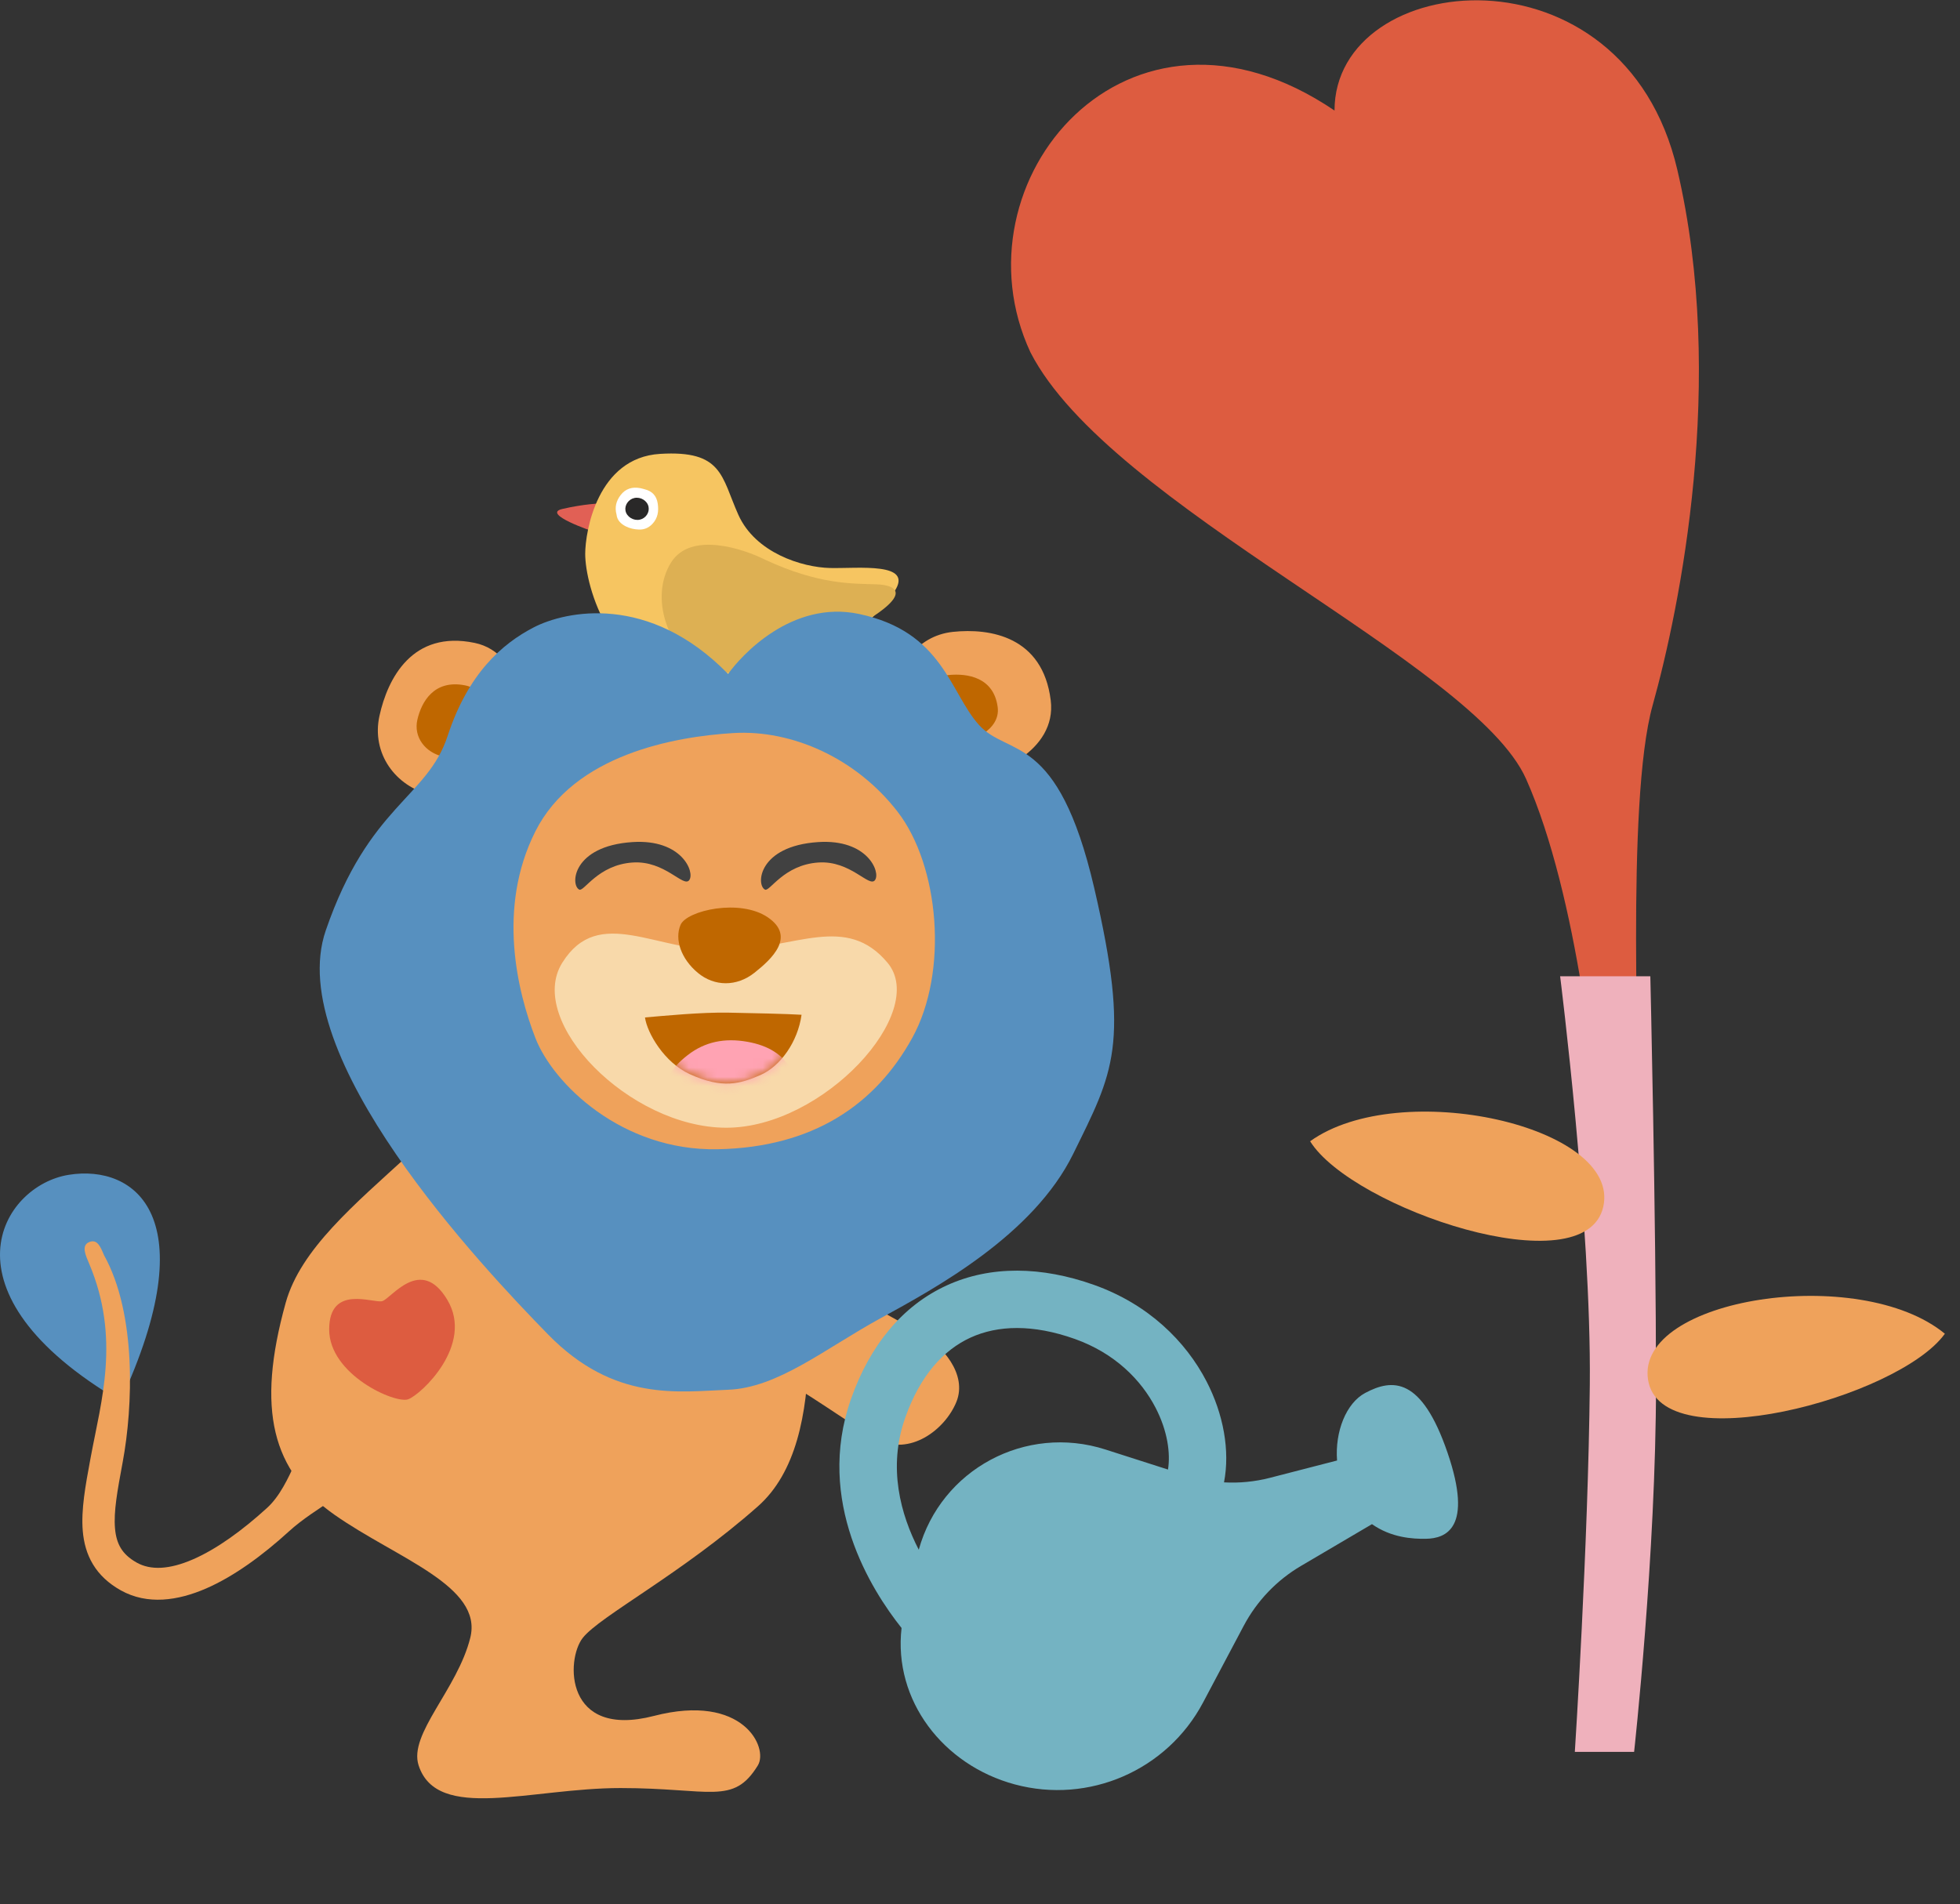 <svg width="212" height="206" viewBox="0 0 212 206" fill="none" xmlns="http://www.w3.org/2000/svg">
<rect x="0" y="0" width="212" height="206" fill="#333333" stroke="none"/>
<path d="M144.346 11.958C121.925 -3.235 102.892 19.677 111.449 38.1C120.006 54.832 159.432 71.624 165.066 84.268C170.7 96.912 172.865 118.763 172.865 123.44C172.865 125.095 174.967 123.553 175.603 123.654C176.049 123.724 176.471 124.971 177.17 123.44C177.455 117.454 175.807 86.872 178.754 76.306C181.701 65.74 186.751 41.142 181.424 18.364C175.59 -6.586 144.346 -3.371 144.346 11.958Z" fill="#DD5C40"/>
<path fill-rule="evenodd" clip-rule="evenodd" d="M176.751 189.521C176.751 189.521 179.119 168.088 179.119 149.791C179.119 131.495 178.505 105.618 178.505 105.618H168.749C168.749 105.618 172.129 132.41 171.959 149.791C171.789 167.173 170.339 189.521 170.339 189.521H176.751Z" fill="#EFB1BC"/>
<path d="M178.257 149.257C176.892 140.435 201.141 136.682 210.364 144.287C205.345 151.255 179.623 158.079 178.257 149.257Z" fill="#EFA25B"/>
<path d="M173.416 130.543C175.361 121.831 151.413 116.485 141.707 123.465C146.256 130.749 171.472 139.256 173.416 130.543Z" fill="#EFA25B"/>
<path d="M99.518 144.193L73.29 129.634C65.93 125.548 64.664 144.193 71.843 144.193C79.022 144.193 91.229 153.793 94.818 155.692C98.408 157.591 102.229 154.656 103.445 151.664C104.661 148.672 101.931 145.555 99.518 144.193Z" fill="#EFA25B"/>
<path d="M13.031 151.579C22.257 131.715 14.681 125.932 7.431 127.095C0.181 128.257 -6.979 139.8 13.031 151.579Z" fill="#5790BF"/>
<path fill-rule="evenodd" clip-rule="evenodd" d="M9.645 134.372C8.754 134.739 9.273 135.831 9.645 136.709C13.046 144.738 10.926 151.635 9.837 157.515C9.81 157.662 9.783 157.81 9.755 157.957C9.252 160.663 8.756 163.334 8.953 165.631C9.062 166.889 9.38 168.119 10.063 169.246C10.751 170.381 11.75 171.312 13.071 172.05C15.952 173.658 19.255 173.165 22.285 171.849C25.336 170.524 28.444 168.232 31.27 165.653C34.111 163.06 38.642 161.028 40.75 158.281C42.837 155.56 42.589 152.016 43.365 150.104C43.723 149.221 43.287 148.218 42.39 147.864C41.494 147.51 40.476 147.94 40.117 148.824C39.513 150.312 36.648 150.221 34.629 152.854C32.63 155.46 31.566 160.685 28.893 163.123C26.206 165.576 23.425 167.586 20.874 168.695C18.301 169.812 16.287 169.884 14.796 169.05C13.931 168.567 13.403 168.035 13.065 167.478C12.722 166.911 12.514 166.22 12.439 165.339C12.282 163.514 12.7 161.255 13.251 158.281L13.278 158.133C14.376 152.206 14.796 142.167 11.252 135.79C10.88 134.911 10.537 134.005 9.645 134.372Z" fill="#EFA25B"/>
<path d="M30.902 140.936C34.126 129.335 54.341 121.5 57.37 105.994C67.174 109.195 86.784 117.819 86.784 126.703C86.784 137.807 90.239 155.653 81.974 162.962C73.708 170.27 64.907 174.827 63.043 177.178C61.179 179.529 61.063 188.133 70.732 185.632C80.4 183.131 83.138 189.083 81.973 190.984C79.306 195.336 76.847 193.435 67.121 193.435C57.394 193.435 47.283 197.146 45.279 190.984C44.172 187.583 49.469 182.781 50.867 177.178C52.265 171.576 42.951 168.612 36.199 163.884C29.447 159.156 27.679 152.537 30.902 140.936Z" fill="#EFA25B"/>
<path d="M41.34 140.762C40.373 141.021 35.625 138.898 35.605 143.803C35.586 148.708 42.749 151.895 44.155 151.375C45.561 150.856 51.283 145.504 48.395 140.638C45.506 135.771 42.308 140.503 41.34 140.762Z" fill="#DD5C40"/>
<path d="M113.651 75.765C114.337 81.281 107.472 84.114 104.631 83.984C102.204 82.772 97.274 79.555 96.971 76.383C96.592 72.419 99.044 68.778 103.082 68.356C107.12 67.933 112.795 68.87 113.651 75.765Z" fill="#EFA25B"/>
<path d="M107.911 76.486C108.256 79.06 104.825 80.38 103.404 80.319C102.19 79.752 99.724 78.249 99.572 76.769C99.381 74.919 100.606 73.221 102.625 73.025C104.643 72.829 107.481 73.268 107.911 76.486Z" fill="#BF6700"/>
<path d="M51.337 69.549C56.713 70.668 57.176 78.269 56.15 80.993C54.243 82.964 49.665 86.723 46.603 85.991C42.776 85.077 40.153 81.51 41.044 77.442C41.934 73.374 44.618 68.151 51.337 69.549Z" fill="#EFA25B"/>
<path d="M60.807 55.065C58.522 55.605 64.138 57.49 64.138 57.49L65.055 54.446C65.055 54.446 63.092 54.524 60.807 55.065Z" fill="#E16055"/>
<path d="M71.387 49.102C64.608 49.519 63.302 57.504 63.298 59.912C63.298 63.416 66.071 73.612 75.856 74.785C85.642 75.958 94.63 67.165 96.752 63.968C98.874 60.771 92.822 61.519 89.78 61.448C86.738 61.376 81.699 59.804 79.855 55.676C78.011 51.548 78.166 48.685 71.387 49.102Z" fill="#F6C561"/>
<path d="M72.573 60.871C74.725 57.387 80.554 59.446 82.723 60.534C88.57 63.268 92.243 63.128 94.785 63.213C97.327 63.297 99.152 64.543 90.35 68.992C78.043 75.21 76.083 72.232 74.1 70.642C72.118 69.052 70.42 64.355 72.573 60.871Z" fill="#DDB053"/>
<path d="M66.69 55.684C66.466 54.86 66.656 54.188 67.119 53.574C67.666 52.849 68.4 52.65 69.26 52.81C69.415 52.839 69.567 52.891 69.721 52.929C70.544 53.127 71.021 53.64 71.144 54.485C71.264 55.308 71.16 56.053 70.552 56.69C70.145 57.117 69.661 57.308 69.104 57.287C68.606 57.269 68.111 57.165 67.657 56.929C67.122 56.65 66.749 56.249 66.69 55.684Z" fill="white"/>
<path d="M70.146 54.813C70.278 55.438 69.856 56.073 69.21 56.216C68.524 56.369 67.787 55.914 67.658 55.26C67.537 54.647 67.983 54.006 68.624 53.872C69.3 53.732 70.009 54.17 70.146 54.813Z" fill="#292828"/>
<path d="M50.295 74.142C52.983 74.666 53.214 78.229 52.701 79.506C51.748 80.43 49.459 82.192 47.928 81.849C46.014 81.42 44.702 79.749 45.148 77.841C45.593 75.934 46.935 73.486 50.295 74.142Z" fill="#BF6700"/>
<path d="M92.912 66.419C85.644 64.891 80.155 70.929 78.755 72.912C70.2 64.145 61.178 66.089 57.738 67.867C54.299 69.645 50.632 72.86 48.42 79.606C46.208 86.352 39.907 87.086 35.236 100.658C30.565 114.229 52.154 137.074 59.291 144.375C66.428 151.676 73.372 150.553 78.755 150.347C84.139 150.141 89.201 145.92 95.217 142.624C101.233 139.329 111.775 133.607 116.087 124.818C120.4 116.03 122.303 113.051 118.355 96.067C114.407 79.082 109.033 81.929 105.881 78.417C102.729 74.905 101.996 68.328 92.912 66.419Z" fill="#5790BF"/>
<path d="M97.102 87.836C92.624 82.023 85.664 78.922 79.316 79.304C72.967 79.687 62.092 81.624 57.905 89.944C53.718 98.264 55.986 107.324 57.905 112.282C59.824 117.239 67.268 124.533 77.631 124.329C87.995 124.124 94.718 119.462 98.672 112.282C102.627 105.102 101.58 93.648 97.102 87.836Z" fill="#EFA25B"/>
<path d="M96.004 104.158C91.536 98.808 86.107 102.58 78.568 102.809C71.03 103.038 64.771 97.808 60.813 104.158C56.856 110.508 68.077 122 78.568 122C89.06 122 100.472 109.507 96.004 104.158Z" fill="#F8D9AA"/>
<path d="M81.597 105.24C83.501 103.734 86.079 101.324 83.067 99.251C80.054 97.179 74.271 98.493 73.608 100.059C72.945 101.625 73.668 103.734 75.476 105.24C77.283 106.746 79.693 106.746 81.597 105.24Z" fill="#BF6700"/>
<path d="M68.397 91.099C61.936 91.528 61.662 95.725 62.651 96.238C63.163 96.504 64.662 93.564 68.427 93.308C71.929 93.07 73.933 96.073 74.555 95.209C75.177 94.345 73.744 90.743 68.397 91.099Z" fill="#414141"/>
<path d="M88.487 91.099C82.026 91.528 81.752 95.725 82.74 96.238C83.252 96.504 84.751 93.564 88.516 93.308C92.019 93.07 94.023 96.073 94.645 95.209C95.267 94.345 93.834 90.743 88.487 91.099Z" fill="#414141"/>
<path d="M78.783 109.551C81.116 109.593 85.247 109.685 86.698 109.78C86.293 112.707 84.418 115.357 82.235 116.306C80.053 117.255 78.139 117.819 74.603 116.201C71.841 114.937 70.003 111.758 69.763 110.07C71.85 109.891 75.867 109.497 78.783 109.551Z" fill="#BF6700"/>
<mask id="mask0_439_1793" style="mask-type:alpha" maskUnits="userSpaceOnUse" x="69" y="109" width="18" height="9">
<path d="M78.785 109.55C81.118 109.592 85.249 109.684 86.7 109.779C86.295 112.706 84.42 115.356 82.238 116.305C80.055 117.254 78.141 117.818 74.605 116.2C71.843 114.936 70.005 111.757 69.765 110.069C69.684 109.502 75.869 109.496 78.785 109.55Z" fill="#CAA167"/>
</mask>
<g mask="url(#mask0_439_1793)">
<path d="M71.939 117.906C71.941 119.853 74.494 121.999 77.792 122.205C79.728 122.326 81.361 121.821 82.845 120.908C84.29 120.02 85.399 118.957 85.762 117.544C85.922 116.917 85.885 116.315 85.576 115.736C84.706 114.106 83.121 113.107 80.846 112.704C78.384 112.267 76.256 112.69 74.382 114.144C73.469 114.852 72.755 115.607 72.258 116.499C71.988 116.988 71.791 117.475 71.939 117.906Z" fill="#FFA3B3"/>
</g>
<path fill-rule="evenodd" clip-rule="evenodd" d="M154.245 166.469C152.779 166.496 150.477 166.349 148.398 164.886L140.719 169.406C138.095 170.95 135.951 173.192 134.525 175.882L130.127 184.181C126.234 191.524 117.781 195.2 109.756 193.039C102.004 190.952 96.617 183.936 97.516 176.121C94.238 172.005 88.167 162.412 92.039 151.365C94.084 145.533 97.614 141.251 102.395 139.062C107.156 136.882 112.688 136.994 118.336 139.004C124.209 141.094 128.261 145.102 130.509 149.454C132.326 152.971 133.06 156.926 132.393 160.366C134.056 160.458 135.732 160.294 137.362 159.874L144.62 158.001C144.384 154.857 145.612 151.79 147.657 150.697C150.612 149.116 153.757 148.941 156.569 157.152C159.38 165.363 156.359 166.43 154.245 166.469ZM126.334 158.979L119.565 156.81C110.947 154.047 101.786 158.943 99.376 167.653C97.406 163.83 96.02 158.767 97.895 153.418C99.513 148.804 102.056 146.042 104.978 144.704C107.92 143.358 111.722 143.237 116.255 144.85C120.564 146.383 123.429 149.269 124.996 152.302C126.293 154.813 126.614 157.226 126.334 158.979Z" fill="#74B3C2"/>
</svg>
